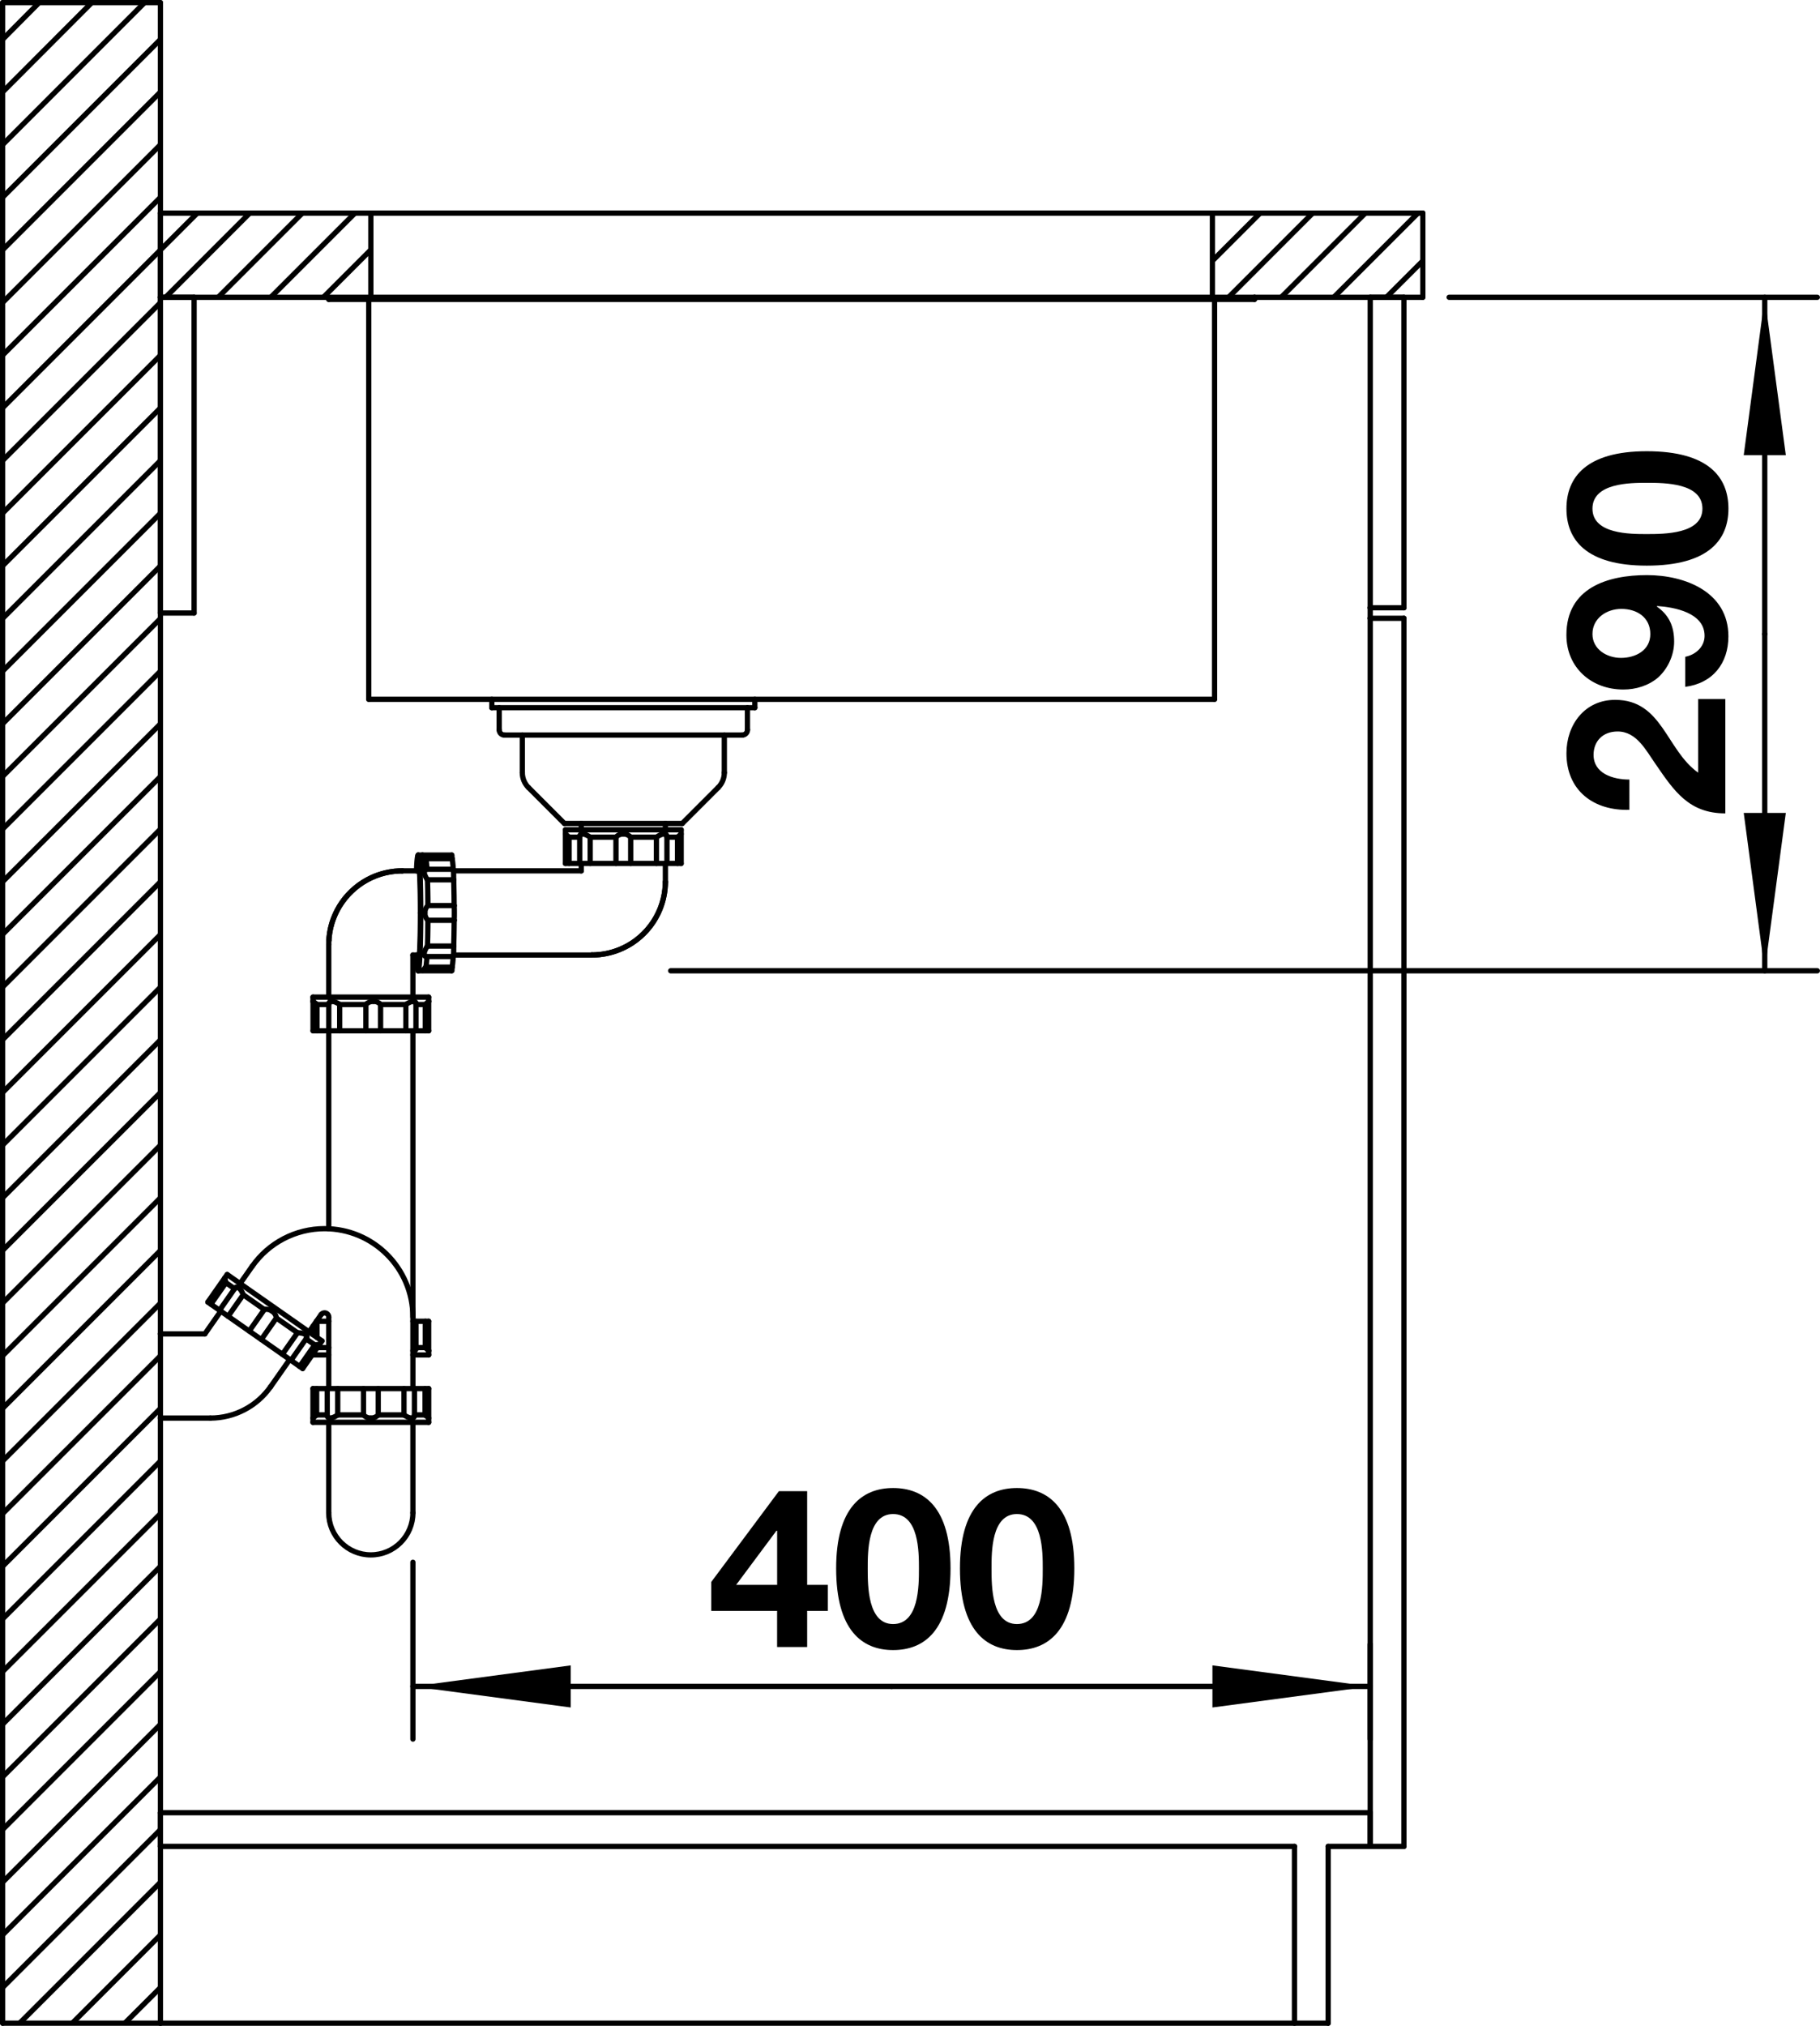 <?xml version="1.0" encoding="utf-8"?>
<!-- Generator: Adobe Illustrator 15.0.0, SVG Export Plug-In . SVG Version: 6.00 Build 0)  -->
<!DOCTYPE svg PUBLIC "-//W3C//DTD SVG 1.1//EN" "http://www.w3.org/Graphics/SVG/1.1/DTD/svg11.dtd">
<svg version="1.1" id="_x30_" xmlns="http://www.w3.org/2000/svg" xmlns:xlink="http://www.w3.org/1999/xlink" x="0px" y="0px"
	 width="49.04px" height="54.567px" viewBox="0 0 49.04 54.567" enable-background="new 0 0 49.04 54.567" xml:space="preserve">
<g>
	<path d="M20.939,43.391h-1.775v-0.779l1.823-2.446h0.762v2.524h0.558v0.701h-0.558v0.972h-0.81V43.391z M20.939,41.232h-0.018
		l-1.085,1.457h1.104V41.232z"/>
	<path d="M24.065,40.081c0.84,0,1.547,0.527,1.547,2.164c0,1.674-0.707,2.201-1.547,2.201c-0.833,0-1.535-0.527-1.535-2.201
		C22.53,40.608,23.232,40.081,24.065,40.081z M24.065,43.745c0.696,0,0.696-1.026,0.696-1.5c0-0.438,0-1.463-0.696-1.463
		c-0.689,0-0.684,1.025-0.684,1.463C23.381,42.719,23.381,43.745,24.065,43.745z"/>
	<path d="M27.401,40.081c0.84,0,1.547,0.527,1.547,2.164c0,1.674-0.707,2.201-1.547,2.201c-0.833,0-1.535-0.527-1.535-2.201
		C25.866,40.608,26.568,40.081,27.401,40.081z M27.401,43.745c0.696,0,0.696-1.026,0.696-1.5c0-0.438,0-1.463-0.696-1.463
		c-0.689,0-0.684,1.025-0.684,1.463C26.717,42.719,26.717,43.745,27.401,43.745z"/>
</g>
<line fill="none" stroke="#000000" stroke-width="0.142" stroke-linecap="round" stroke-linejoin="round" stroke-miterlimit="10" x1="36.921" y1="46.843" x2="36.921" y2="44.291"/>
<line fill="none" stroke="#000000" stroke-width="0.142" stroke-linecap="round" stroke-linejoin="round" stroke-miterlimit="10" x1="11.126" y1="42.08" x2="11.126" y2="46.843"/>
<line fill="none" stroke="#000000" stroke-width="0.142" stroke-linecap="round" stroke-linejoin="round" stroke-miterlimit="10" x1="36.921" y1="45.425" x2="24.024" y2="45.425"/>
<line fill="none" stroke="#000000" stroke-width="0.142" stroke-linecap="round" stroke-linejoin="round" stroke-miterlimit="10" x1="11.126" y1="45.425" x2="24.024" y2="45.425"/>
<polygon points="36.921,45.425 32.669,44.858 32.669,45.992 "/>
<polygon points="11.126,45.425 15.378,45.992 15.378,44.858 "/>
<g>
	<path d="M43.903,21.813c-0.959,0.03-1.695-0.516-1.695-1.523c0-0.768,0.49-1.439,1.313-1.439c1.271,0,1.373,1.349,2.236,1.961
		v-1.985h0.732v3.082c-0.979,0-1.379-0.6-1.877-1.325c-0.258-0.366-0.51-0.881-1.025-0.881c-0.402,0-0.648,0.264-0.648,0.629
		c0,0.504,0.521,0.666,0.965,0.666V21.813z"/>
	<path d="M45.409,17.691c0.281-0.054,0.521-0.27,0.521-0.564c0-0.624-0.814-0.773-1.277-0.803l-0.012,0.012
		c0.336,0.234,0.469,0.54,0.469,0.948c0,0.359-0.168,0.726-0.432,0.965c-0.26,0.222-0.602,0.324-0.936,0.324
		c-0.859,0-1.535-0.587-1.535-1.469c0-1.271,1.109-1.613,2.17-1.613c1.031,0,2.195,0.456,2.195,1.649
		c0,0.726-0.42,1.265-1.164,1.361V17.691z M43.688,16.401c-0.391,0-0.779,0.246-0.779,0.678c0,0.408,0.383,0.642,0.768,0.642
		c0.395,0,0.791-0.204,0.791-0.642C44.467,16.624,44.102,16.401,43.688,16.401z"/>
	<path d="M42.208,13.701c0-0.839,0.527-1.547,2.164-1.547c1.674,0,2.201,0.708,2.201,1.547c0,0.833-0.527,1.535-2.201,1.535
		C42.735,15.236,42.208,14.535,42.208,13.701z M45.872,13.701c0-0.696-1.027-0.696-1.5-0.696c-0.438,0-1.463,0-1.463,0.696
		c0,0.689,1.025,0.684,1.463,0.684C44.844,14.385,45.872,14.385,45.872,13.701z"/>
</g>
<line fill="none" stroke="#000000" stroke-width="0.142" stroke-linecap="round" stroke-linejoin="round" stroke-miterlimit="10" x1="39.047" y1="8.008" x2="48.968" y2="8.008"/>
<line fill="none" stroke="#000000" stroke-width="0.142" stroke-linecap="round" stroke-linejoin="round" stroke-miterlimit="10" x1="18.071" y1="26.149" x2="48.968" y2="26.149"/>
<line fill="none" stroke="#000000" stroke-width="0.142" stroke-linecap="round" stroke-linejoin="round" stroke-miterlimit="10" x1="47.551" y1="8.008" x2="47.551" y2="17.079"/>
<line fill="none" stroke="#000000" stroke-width="0.142" stroke-linecap="round" stroke-linejoin="round" stroke-miterlimit="10" x1="47.551" y1="26.149" x2="47.551" y2="17.079"/>
<polygon points="47.551,8.008 46.985,12.26 48.119,12.26 "/>
<polygon points="47.551,26.149 48.119,21.897 46.985,21.897 "/>
<line fill="none" stroke="#000000" stroke-width="0.142" stroke-linecap="round" stroke-linejoin="round" stroke-miterlimit="10" x1="0.071" y1="54.496" x2="4.323" y2="54.496"/>
<line fill="none" stroke="#000000" stroke-width="0.142" stroke-linecap="round" stroke-linejoin="round" stroke-miterlimit="10" x1="0.071" y1="0.071" x2="0.071" y2="54.496"/>
<line fill="none" stroke="#000000" stroke-width="0.142" stroke-linecap="round" stroke-linejoin="round" stroke-miterlimit="10" x1="4.323" y1="0.071" x2="4.323" y2="35.929"/>
<line fill="none" stroke="#000000" stroke-width="0.142" stroke-linecap="round" stroke-linejoin="round" stroke-miterlimit="10" x1="4.323" y1="38.197" x2="4.323" y2="54.496"/>
<line fill="none" stroke="#000000" stroke-width="0.142" stroke-linecap="round" stroke-linejoin="round" stroke-miterlimit="10" x1="0.071" y1="0.071" x2="4.323" y2="0.071"/>
<line fill="none" stroke="#000000" stroke-width="0.142" stroke-linecap="round" stroke-linejoin="round" stroke-miterlimit="10" x1="4.323" y1="54.496" x2="35.788" y2="54.496"/>
<line fill="none" stroke="#000000" stroke-width="0.142" stroke-linecap="round" stroke-linejoin="round" stroke-miterlimit="10" x1="36.921" y1="49.734" x2="35.788" y2="49.734"/>
<line fill="none" stroke="#000000" stroke-width="0.142" stroke-linecap="round" stroke-linejoin="round" stroke-miterlimit="10" x1="34.88" y1="49.734" x2="4.323" y2="49.734"/>
<line fill="none" stroke="#000000" stroke-width="0.142" stroke-linecap="round" stroke-linejoin="round" stroke-miterlimit="10" x1="36.921" y1="48.827" x2="4.323" y2="48.827"/>
<line fill="none" stroke="#000000" stroke-width="0.142" stroke-linecap="round" stroke-linejoin="round" stroke-miterlimit="10" x1="4.323" y1="49.734" x2="4.323" y2="48.827"/>
<line fill="none" stroke="#000000" stroke-width="0.142" stroke-linecap="round" stroke-linejoin="round" stroke-miterlimit="10" x1="4.323" y1="16.512" x2="4.323" y2="8.008"/>
<line fill="none" stroke="#000000" stroke-width="0.142" stroke-linecap="round" stroke-linejoin="round" stroke-miterlimit="10" x1="5.23" y1="8.008" x2="5.23" y2="16.512"/>
<line fill="none" stroke="#000000" stroke-width="0.142" stroke-linecap="round" stroke-linejoin="round" stroke-miterlimit="10" x1="5.23" y1="16.512" x2="4.323" y2="16.512"/>
<line fill="none" stroke="#000000" stroke-width="0.142" stroke-linecap="round" stroke-linejoin="round" stroke-miterlimit="10" x1="34.88" y1="54.496" x2="34.88" y2="49.734"/>
<line fill="none" stroke="#000000" stroke-width="0.142" stroke-linecap="round" stroke-linejoin="round" stroke-miterlimit="10" x1="35.788" y1="49.734" x2="35.788" y2="54.496"/>
<line fill="none" stroke="#000000" stroke-width="0.142" stroke-linecap="round" stroke-linejoin="round" stroke-miterlimit="10" x1="36.921" y1="16.37" x2="36.921" y2="16.654"/>
<line fill="none" stroke="#000000" stroke-width="0.142" stroke-linecap="round" stroke-linejoin="round" stroke-miterlimit="10" x1="36.921" y1="49.734" x2="36.921" y2="48.827"/>
<line fill="none" stroke="#000000" stroke-width="0.142" stroke-linecap="round" stroke-linejoin="round" stroke-miterlimit="10" x1="5.23" y1="8.008" x2="4.323" y2="8.008"/>
<line fill="none" stroke="#000000" stroke-width="0.142" stroke-linecap="round" stroke-linejoin="round" stroke-miterlimit="10" x1="37.829" y1="49.734" x2="36.921" y2="49.734"/>
<line fill="none" stroke="#000000" stroke-width="0.142" stroke-linecap="round" stroke-linejoin="round" stroke-miterlimit="10" x1="37.829" y1="16.654" x2="36.921" y2="16.654"/>
<line fill="none" stroke="#000000" stroke-width="0.142" stroke-linecap="round" stroke-linejoin="round" stroke-miterlimit="10" x1="37.829" y1="16.37" x2="36.921" y2="16.37"/>
<line fill="none" stroke="#000000" stroke-width="0.142" stroke-linecap="round" stroke-linejoin="round" stroke-miterlimit="10" x1="36.921" y1="8.008" x2="36.921" y2="16.37"/>
<line fill="none" stroke="#000000" stroke-width="0.142" stroke-linecap="round" stroke-linejoin="round" stroke-miterlimit="10" x1="36.921" y1="16.654" x2="36.921" y2="49.734"/>
<line fill="none" stroke="#000000" stroke-width="0.142" stroke-linecap="round" stroke-linejoin="round" stroke-miterlimit="10" x1="37.829" y1="8.008" x2="37.829" y2="16.37"/>
<line fill="none" stroke="#000000" stroke-width="0.142" stroke-linecap="round" stroke-linejoin="round" stroke-miterlimit="10" x1="37.829" y1="16.654" x2="37.829" y2="49.734"/>
<line fill="none" stroke="#000000" stroke-width="0.142" stroke-linecap="round" stroke-linejoin="round" stroke-miterlimit="10" x1="37.829" y1="8.008" x2="36.921" y2="8.008"/>
<line fill="none" stroke="#000000" stroke-width="0.142" stroke-linecap="round" stroke-linejoin="round" stroke-miterlimit="10" x1="4.323" y1="35.929" x2="4.323" y2="38.197"/>
<line fill="none" stroke="#000000" stroke-width="0.142" stroke-linecap="round" stroke-linejoin="round" stroke-miterlimit="10" x1="8.155" y1="36.862" x2="5.601" y2="35.073"/>
<line fill="none" stroke="#000000" stroke-width="0.142" stroke-linecap="round" stroke-linejoin="round" stroke-miterlimit="10" x1="8.481" y1="36.225" x2="8.247" y2="36.062"/>
<line fill="none" stroke="#000000" stroke-width="0.142" stroke-linecap="round" stroke-linejoin="round" stroke-miterlimit="10" x1="8.016" y1="35.899" x2="7.447" y2="35.501"/>
<line fill="none" stroke="#000000" stroke-width="0.142" stroke-linecap="round" stroke-linejoin="round" stroke-miterlimit="10" x1="7.122" y1="35.273" x2="6.553" y2="34.875"/>
<line fill="none" stroke="#000000" stroke-width="0.142" stroke-linecap="round" stroke-linejoin="round" stroke-miterlimit="10" x1="6.088" y1="34.55" x2="6.322" y2="34.713"/>
<line fill="none" stroke="#000000" stroke-width="0.142" stroke-linecap="round" stroke-linejoin="round" stroke-miterlimit="10" x1="6.121" y1="34.33" x2="8.675" y2="36.119"/>
<line fill="none" stroke="#000000" stroke-width="0.142" stroke-linecap="round" stroke-linejoin="round" stroke-miterlimit="10" x1="11.551" y1="38.311" x2="8.433" y2="38.311"/>
<line fill="none" stroke="#000000" stroke-width="0.142" stroke-linecap="round" stroke-linejoin="round" stroke-miterlimit="10" x1="4.323" y1="38.197" x2="5.668" y2="38.197"/>
<line fill="none" stroke="#000000" stroke-width="0.142" stroke-linecap="round" stroke-linejoin="round" stroke-miterlimit="10" x1="11.453" y1="38.112" x2="11.167" y2="38.112"/>
<line fill="none" stroke="#000000" stroke-width="0.142" stroke-linecap="round" stroke-linejoin="round" stroke-miterlimit="10" x1="8.532" y1="38.112" x2="8.817" y2="38.112"/>
<line fill="none" stroke="#000000" stroke-width="0.142" stroke-linecap="round" stroke-linejoin="round" stroke-miterlimit="10" x1="9.1" y1="38.112" x2="9.794" y2="38.112"/>
<line fill="none" stroke="#000000" stroke-width="0.142" stroke-linecap="round" stroke-linejoin="round" stroke-miterlimit="10" x1="10.191" y1="38.112" x2="10.885" y2="38.112"/>
<line fill="none" stroke="#000000" stroke-width="0.142" stroke-linecap="round" stroke-linejoin="round" stroke-miterlimit="10" x1="11.551" y1="36.383" x2="11.543" y2="36.374"/>
<line fill="none" stroke="#000000" stroke-width="0.142" stroke-linecap="round" stroke-linejoin="round" stroke-miterlimit="10" x1="8.433" y1="26.858" x2="8.433" y2="26.972"/>
<line fill="none" stroke="#000000" stroke-width="0.142" stroke-linecap="round" stroke-linejoin="round" stroke-miterlimit="10" x1="8.433" y1="38.311" x2="8.433" y2="37.403"/>
<line fill="none" stroke="#000000" stroke-width="0.142" stroke-linecap="round" stroke-linejoin="round" stroke-miterlimit="10" x1="8.433" y1="36.496" x2="8.433" y2="36.465"/>
<line fill="none" stroke="#000000" stroke-width="0.142" stroke-linecap="round" stroke-linejoin="round" stroke-miterlimit="10" x1="8.435" y1="26.973" x2="8.435" y2="27.766"/>
<line fill="none" stroke="#000000" stroke-width="0.142" stroke-linecap="round" stroke-linejoin="round" stroke-miterlimit="10" x1="8.435" y1="35.95" x2="8.435" y2="35.722"/>
<line fill="none" stroke="#000000" stroke-width="0.142" stroke-linecap="round" stroke-linejoin="round" stroke-miterlimit="10" x1="8.532" y1="38.112" x2="8.532" y2="37.403"/>
<line fill="none" stroke="#000000" stroke-width="0.142" stroke-linecap="round" stroke-linejoin="round" stroke-miterlimit="10" x1="8.542" y1="27.057" x2="8.542" y2="27.766"/>
<line fill="none" stroke="#000000" stroke-width="0.142" stroke-linecap="round" stroke-linejoin="round" stroke-miterlimit="10" x1="8.542" y1="36.025" x2="8.542" y2="35.589"/>
<line fill="none" stroke="#000000" stroke-width="0.142" stroke-linecap="round" stroke-linejoin="round" stroke-miterlimit="10" x1="8.817" y1="38.132" x2="8.817" y2="37.403"/>
<line fill="none" stroke="#000000" stroke-width="0.142" stroke-linecap="round" stroke-linejoin="round" stroke-miterlimit="10" x1="8.858" y1="25.44" x2="8.858" y2="26.858"/>
<line fill="none" stroke="#000000" stroke-width="0.142" stroke-linecap="round" stroke-linejoin="round" stroke-miterlimit="10" x1="8.858" y1="27.766" x2="8.858" y2="33.099"/>
<line fill="none" stroke="#000000" stroke-width="0.142" stroke-linecap="round" stroke-linejoin="round" stroke-miterlimit="10" x1="8.858" y1="35.476" x2="8.858" y2="37.403"/>
<line fill="none" stroke="#000000" stroke-width="0.142" stroke-linecap="round" stroke-linejoin="round" stroke-miterlimit="10" x1="8.858" y1="38.311" x2="8.858" y2="40.748"/>
<line fill="none" stroke="#000000" stroke-width="0.142" stroke-linecap="round" stroke-linejoin="round" stroke-miterlimit="10" x1="8.859" y1="27.042" x2="8.859" y2="27.766"/>
<line fill="none" stroke="#000000" stroke-width="0.142" stroke-linecap="round" stroke-linejoin="round" stroke-miterlimit="10" x1="9.1" y1="38.112" x2="9.1" y2="37.403"/>
<line fill="none" stroke="#000000" stroke-width="0.142" stroke-linecap="round" stroke-linejoin="round" stroke-miterlimit="10" x1="9.153" y1="27.057" x2="9.153" y2="27.766"/>
<line fill="none" stroke="#000000" stroke-width="0.142" stroke-linecap="round" stroke-linejoin="round" stroke-miterlimit="10" x1="9.794" y1="38.112" x2="9.794" y2="37.403"/>
<line fill="none" stroke="#000000" stroke-width="0.142" stroke-linecap="round" stroke-linejoin="round" stroke-miterlimit="10" x1="9.859" y1="27.057" x2="9.859" y2="27.766"/>
<line fill="none" stroke="#000000" stroke-width="0.142" stroke-linecap="round" stroke-linejoin="round" stroke-miterlimit="10" x1="10.191" y1="38.112" x2="10.191" y2="37.403"/>
<line fill="none" stroke="#000000" stroke-width="0.142" stroke-linecap="round" stroke-linejoin="round" stroke-miterlimit="10" x1="10.255" y1="27.057" x2="10.255" y2="27.766"/>
<line fill="none" stroke="#000000" stroke-width="0.142" stroke-linecap="round" stroke-linejoin="round" stroke-miterlimit="10" x1="8.861" y1="25.332" x2="8.858" y2="25.44"/>
<line fill="none" stroke="#000000" stroke-width="0.142" stroke-linecap="round" stroke-linejoin="round" stroke-miterlimit="10" x1="8.433" y1="37.403" x2="11.551" y2="37.403"/>
<line fill="none" stroke="#000000" stroke-width="0.142" stroke-linecap="round" stroke-linejoin="round" stroke-miterlimit="10" x1="8.433" y1="36.496" x2="8.858" y2="36.496"/>
<line fill="none" stroke="#000000" stroke-width="0.142" stroke-linecap="round" stroke-linejoin="round" stroke-miterlimit="10" x1="11.126" y1="36.496" x2="11.551" y2="36.496"/>
<line fill="none" stroke="#000000" stroke-width="0.142" stroke-linecap="round" stroke-linejoin="round" stroke-miterlimit="10" x1="8.55" y1="36.298" x2="8.86" y2="36.298"/>
<line fill="none" stroke="#000000" stroke-width="0.142" stroke-linecap="round" stroke-linejoin="round" stroke-miterlimit="10" x1="11.208" y1="36.298" x2="11.46" y2="36.298"/>
<line fill="none" stroke="#000000" stroke-width="0.142" stroke-linecap="round" stroke-linejoin="round" stroke-miterlimit="10" x1="4.323" y1="35.929" x2="5.521" y2="35.929"/>
<line fill="none" stroke="#000000" stroke-width="0.142" stroke-linecap="round" stroke-linejoin="round" stroke-miterlimit="10" x1="10.885" y1="38.112" x2="10.885" y2="37.403"/>
<line fill="none" stroke="#000000" stroke-width="0.142" stroke-linecap="round" stroke-linejoin="round" stroke-miterlimit="10" x1="10.936" y1="27.057" x2="10.936" y2="27.766"/>
<line fill="none" stroke="#000000" stroke-width="0.142" stroke-linecap="round" stroke-linejoin="round" stroke-miterlimit="10" x1="11.126" y1="38.311" x2="11.126" y2="40.748"/>
<line fill="none" stroke="#000000" stroke-width="0.142" stroke-linecap="round" stroke-linejoin="round" stroke-miterlimit="10" x1="11.126" y1="37.403" x2="11.126" y2="27.766"/>
<line fill="none" stroke="#000000" stroke-width="0.142" stroke-linecap="round" stroke-linejoin="round" stroke-miterlimit="10" x1="11.126" y1="26.858" x2="11.126" y2="25.723"/>
<line fill="none" stroke="#000000" stroke-width="0.142" stroke-linecap="round" stroke-linejoin="round" stroke-miterlimit="10" x1="11.167" y1="38.133" x2="11.167" y2="37.403"/>
<line fill="none" stroke="#000000" stroke-width="0.142" stroke-linecap="round" stroke-linejoin="round" stroke-miterlimit="10" x1="11.208" y1="27.03" x2="11.208" y2="27.766"/>
<line fill="none" stroke="#000000" stroke-width="0.142" stroke-linecap="round" stroke-linejoin="round" stroke-miterlimit="10" x1="11.208" y1="36.326" x2="11.208" y2="35.589"/>
<line fill="none" stroke="#000000" stroke-width="0.142" stroke-linecap="round" stroke-linejoin="round" stroke-miterlimit="10" x1="11.453" y1="38.112" x2="11.453" y2="37.403"/>
<line fill="none" stroke="#000000" stroke-width="0.142" stroke-linecap="round" stroke-linejoin="round" stroke-miterlimit="10" x1="11.46" y1="27.057" x2="11.46" y2="27.766"/>
<line fill="none" stroke="#000000" stroke-width="0.142" stroke-linecap="round" stroke-linejoin="round" stroke-miterlimit="10" x1="11.46" y1="36.298" x2="11.46" y2="35.589"/>
<line fill="none" stroke="#000000" stroke-width="0.142" stroke-linecap="round" stroke-linejoin="round" stroke-miterlimit="10" x1="11.55" y1="26.973" x2="11.55" y2="27.766"/>
<line fill="none" stroke="#000000" stroke-width="0.142" stroke-linecap="round" stroke-linejoin="round" stroke-miterlimit="10" x1="11.55" y1="36.382" x2="11.55" y2="35.589"/>
<line fill="none" stroke="#000000" stroke-width="0.142" stroke-linecap="round" stroke-linejoin="round" stroke-miterlimit="10" x1="11.551" y1="26.858" x2="11.551" y2="26.972"/>
<line fill="none" stroke="#000000" stroke-width="0.142" stroke-linecap="round" stroke-linejoin="round" stroke-miterlimit="10" x1="11.551" y1="38.311" x2="11.551" y2="37.403"/>
<line fill="none" stroke="#000000" stroke-width="0.142" stroke-linecap="round" stroke-linejoin="round" stroke-miterlimit="10" x1="11.551" y1="36.496" x2="11.551" y2="36.383"/>
<line fill="none" stroke="#000000" stroke-width="0.142" stroke-linecap="round" stroke-linejoin="round" stroke-miterlimit="10" x1="6.121" y1="34.33" x2="5.601" y2="35.073"/>
<line fill="none" stroke="#000000" stroke-width="0.142" stroke-linecap="round" stroke-linejoin="round" stroke-miterlimit="10" x1="6.088" y1="34.55" x2="5.682" y2="35.13"/>
<line fill="none" stroke="#000000" stroke-width="0.142" stroke-linecap="round" stroke-linejoin="round" stroke-miterlimit="10" x1="8.435" y1="26.972" x2="8.435" y2="26.972"/>
<line fill="none" stroke="#000000" stroke-width="0.142" stroke-linecap="round" stroke-linejoin="round" stroke-miterlimit="10" x1="8.527" y1="35.589" x2="8.86" y2="35.589"/>
<line fill="none" stroke="#000000" stroke-width="0.142" stroke-linecap="round" stroke-linejoin="round" stroke-miterlimit="10" x1="11.126" y1="35.589" x2="11.55" y2="35.589"/>
<line fill="none" stroke="#000000" stroke-width="0.142" stroke-linecap="round" stroke-linejoin="round" stroke-miterlimit="10" x1="13.451" y1="19.063" x2="13.451" y2="19.658"/>
<line fill="none" stroke="#000000" stroke-width="0.142" stroke-linecap="round" stroke-linejoin="round" stroke-miterlimit="10" x1="14.074" y1="19.8" x2="14.074" y2="20.813"/>
<line fill="none" stroke="#000000" stroke-width="0.142" stroke-linecap="round" stroke-linejoin="round" stroke-miterlimit="10" x1="6.333" y1="34.695" x2="5.915" y2="35.294"/>
<line fill="none" stroke="#000000" stroke-width="0.142" stroke-linecap="round" stroke-linejoin="round" stroke-miterlimit="10" x1="5.521" y1="35.929" x2="5.949" y2="35.317"/>
<line fill="none" stroke="#000000" stroke-width="0.142" stroke-linecap="round" stroke-linejoin="round" stroke-miterlimit="10" x1="6.469" y1="34.574" x2="6.794" y2="34.11"/>
<line fill="none" stroke="#000000" stroke-width="0.142" stroke-linecap="round" stroke-linejoin="round" stroke-miterlimit="10" x1="6.553" y1="34.875" x2="6.147" y2="35.456"/>
<line fill="none" stroke="#000000" stroke-width="0.142" stroke-linecap="round" stroke-linejoin="round" stroke-miterlimit="10" x1="7.122" y1="35.273" x2="6.715" y2="35.854"/>
<line fill="none" stroke="#000000" stroke-width="0.142" stroke-linecap="round" stroke-linejoin="round" stroke-miterlimit="10" x1="7.447" y1="35.501" x2="7.041" y2="36.081"/>
<line fill="none" stroke="#000000" stroke-width="0.142" stroke-linecap="round" stroke-linejoin="round" stroke-miterlimit="10" x1="8.016" y1="35.899" x2="7.609" y2="36.479"/>
<line fill="none" stroke="#000000" stroke-width="0.142" stroke-linecap="round" stroke-linejoin="round" stroke-miterlimit="10" x1="11.551" y1="26.972" x2="11.542" y2="26.981"/>
<line fill="none" stroke="#000000" stroke-width="0.142" stroke-linecap="round" stroke-linejoin="round" stroke-miterlimit="10" x1="19.351" y1="21.213" x2="18.383" y2="22.181"/>
<line fill="none" stroke="#000000" stroke-width="0.142" stroke-linecap="round" stroke-linejoin="round" stroke-miterlimit="10" x1="15.236" y1="22.351" x2="15.236" y2="23.258"/>
<line fill="none" stroke="#000000" stroke-width="0.142" stroke-linecap="round" stroke-linejoin="round" stroke-miterlimit="10" x1="15.335" y1="22.55" x2="15.335" y2="23.258"/>
<line fill="none" stroke="#000000" stroke-width="0.142" stroke-linecap="round" stroke-linejoin="round" stroke-miterlimit="10" x1="15.62" y1="22.528" x2="15.62" y2="23.258"/>
<line fill="none" stroke="#000000" stroke-width="0.142" stroke-linecap="round" stroke-linejoin="round" stroke-miterlimit="10" x1="15.662" y1="22.181" x2="15.662" y2="22.351"/>
<line fill="none" stroke="#000000" stroke-width="0.142" stroke-linecap="round" stroke-linejoin="round" stroke-miterlimit="10" x1="15.662" y1="23.258" x2="15.662" y2="23.458"/>
<line fill="none" stroke="#000000" stroke-width="0.142" stroke-linecap="round" stroke-linejoin="round" stroke-miterlimit="10" x1="15.903" y1="22.55" x2="15.903" y2="23.258"/>
<line fill="none" stroke="#000000" stroke-width="0.142" stroke-linecap="round" stroke-linejoin="round" stroke-miterlimit="10" x1="16.597" y1="22.55" x2="16.597" y2="23.258"/>
<line fill="none" stroke="#000000" stroke-width="0.142" stroke-linecap="round" stroke-linejoin="round" stroke-miterlimit="10" x1="16.994" y1="22.55" x2="16.994" y2="23.258"/>
<line fill="none" stroke="#000000" stroke-width="0.142" stroke-linecap="round" stroke-linejoin="round" stroke-miterlimit="10" x1="7.293" y1="37.351" x2="7.807" y2="36.618"/>
<line fill="none" stroke="#000000" stroke-width="0.142" stroke-linecap="round" stroke-linejoin="round" stroke-miterlimit="10" x1="8.327" y1="35.875" x2="8.652" y2="35.41"/>
<line fill="none" stroke="#000000" stroke-width="0.142" stroke-linecap="round" stroke-linejoin="round" stroke-miterlimit="10" x1="8.259" y1="36.045" x2="7.841" y2="36.642"/>
<line fill="none" stroke="#000000" stroke-width="0.142" stroke-linecap="round" stroke-linejoin="round" stroke-miterlimit="10" x1="8.481" y1="36.225" x2="8.074" y2="36.806"/>
<line fill="none" stroke="#000000" stroke-width="0.142" stroke-linecap="round" stroke-linejoin="round" stroke-miterlimit="10" x1="8.675" y1="36.119" x2="8.155" y2="36.862"/>
<line fill="none" stroke="#000000" stroke-width="0.142" stroke-linecap="round" stroke-linejoin="round" stroke-miterlimit="10" x1="17.688" y1="22.55" x2="17.688" y2="23.258"/>
<line fill="none" stroke="#000000" stroke-width="0.142" stroke-linecap="round" stroke-linejoin="round" stroke-miterlimit="10" x1="17.929" y1="22.351" x2="17.929" y2="22.181"/>
<line fill="none" stroke="#000000" stroke-width="0.142" stroke-linecap="round" stroke-linejoin="round" stroke-miterlimit="10" x1="17.971" y1="22.529" x2="17.971" y2="23.258"/>
<line fill="none" stroke="#000000" stroke-width="0.142" stroke-linecap="round" stroke-linejoin="round" stroke-miterlimit="10" x1="18.256" y1="22.55" x2="18.256" y2="23.258"/>
<line fill="none" stroke="#000000" stroke-width="0.142" stroke-linecap="round" stroke-linejoin="round" stroke-miterlimit="10" x1="18.354" y1="22.351" x2="18.354" y2="23.258"/>
<line fill="none" stroke="#000000" stroke-width="0.142" stroke-linecap="round" stroke-linejoin="round" stroke-miterlimit="10" x1="17.929" y1="23.258" x2="17.929" y2="23.756"/>
<line fill="none" stroke="#000000" stroke-width="0.142" stroke-linecap="round" stroke-linejoin="round" stroke-miterlimit="10" x1="11.55" y1="27.766" x2="8.435" y2="27.766"/>
<line fill="none" stroke="#000000" stroke-width="0.142" stroke-linecap="round" stroke-linejoin="round" stroke-miterlimit="10" x1="11.46" y1="27.057" x2="11.208" y2="27.057"/>
<line fill="none" stroke="#000000" stroke-width="0.142" stroke-linecap="round" stroke-linejoin="round" stroke-miterlimit="10" x1="10.936" y1="27.057" x2="10.255" y2="27.057"/>
<line fill="none" stroke="#000000" stroke-width="0.142" stroke-linecap="round" stroke-linejoin="round" stroke-miterlimit="10" x1="9.859" y1="27.057" x2="9.153" y2="27.057"/>
<line fill="none" stroke="#000000" stroke-width="0.142" stroke-linecap="round" stroke-linejoin="round" stroke-miterlimit="10" x1="8.86" y1="27.057" x2="8.542" y2="27.057"/>
<line fill="none" stroke="#000000" stroke-width="0.142" stroke-linecap="round" stroke-linejoin="round" stroke-miterlimit="10" x1="19.517" y1="19.8" x2="19.517" y2="20.813"/>
<line fill="none" stroke="#000000" stroke-width="0.142" stroke-linecap="round" stroke-linejoin="round" stroke-miterlimit="10" x1="20.14" y1="19.063" x2="20.14" y2="19.658"/>
<polyline fill="none" stroke="#000000" stroke-width="0.142" stroke-linecap="round" stroke-linejoin="round" stroke-miterlimit="10" points="
	15.946,25.724 16.035,25.722 16.168,25.712 16.301,25.692 16.431,25.664 16.56,25.627 16.685,25.582 16.807,25.527 16.926,25.465 
	17.04,25.396 17.148,25.318 17.252,25.233 17.35,25.142 17.441,25.044 17.525,24.941 17.603,24.832 17.672,24.718 17.734,24.599 
	17.788,24.477 17.833,24.351 17.87,24.223 17.898,24.092 17.917,23.96 17.927,23.827 17.929,23.756 "/>
<line fill="none" stroke="#000000" stroke-width="0.142" stroke-linecap="round" stroke-linejoin="round" stroke-miterlimit="10" x1="15.946" y1="25.725" x2="15.946" y2="25.725"/>
<line fill="none" stroke="#000000" stroke-width="0.142" stroke-linecap="round" stroke-linejoin="round" stroke-miterlimit="10" x1="8.433" y1="26.858" x2="11.551" y2="26.858"/>
<line fill="none" stroke="#000000" stroke-width="0.142" stroke-linecap="round" stroke-linejoin="round" stroke-miterlimit="10" x1="11.267" y1="26.149" x2="12.173" y2="26.149"/>
<line fill="none" stroke="#000000" stroke-width="0.142" stroke-linecap="round" stroke-linejoin="round" stroke-miterlimit="10" x1="11.474" y1="26.051" x2="12.182" y2="26.051"/>
<line fill="none" stroke="#000000" stroke-width="0.142" stroke-linecap="round" stroke-linejoin="round" stroke-miterlimit="10" x1="11.485" y1="25.766" x2="12.214" y2="25.766"/>
<line fill="none" stroke="#000000" stroke-width="0.142" stroke-linecap="round" stroke-linejoin="round" stroke-miterlimit="10" x1="11.125" y1="25.725" x2="11.299" y2="25.725"/>
<line fill="none" stroke="#000000" stroke-width="0.142" stroke-linecap="round" stroke-linejoin="round" stroke-miterlimit="10" x1="12.22" y1="25.725" x2="15.946" y2="25.725"/>
<line fill="none" stroke="#000000" stroke-width="0.142" stroke-linecap="round" stroke-linejoin="round" stroke-miterlimit="10" x1="11.517" y1="25.483" x2="12.225" y2="25.483"/>
<line fill="none" stroke="#000000" stroke-width="0.142" stroke-linecap="round" stroke-linejoin="round" stroke-miterlimit="10" x1="11.53" y1="24.789" x2="12.238" y2="24.789"/>
<line fill="none" stroke="#000000" stroke-width="0.142" stroke-linecap="round" stroke-linejoin="round" stroke-miterlimit="10" x1="11.383" y1="23.033" x2="11.38" y2="23.032"/>
<line fill="none" stroke="#000000" stroke-width="0.142" stroke-linecap="round" stroke-linejoin="round" stroke-miterlimit="10" x1="14.24" y1="21.213" x2="15.208" y2="22.181"/>
<polyline fill="none" stroke="#000000" stroke-width="0.142" stroke-linecap="round" stroke-linejoin="round" stroke-miterlimit="10" points="
	10.842,23.457 10.76,23.458 10.631,23.468 10.503,23.486 10.376,23.512 10.251,23.547 10.128,23.589 10.009,23.64 9.894,23.698 
	9.782,23.764 9.674,23.837 9.572,23.917 9.475,24.003 9.384,24.095 9.299,24.193 9.221,24.297 9.15,24.405 9.086,24.518 
	9.03,24.634 8.981,24.754 8.94,24.877 8.907,25.003 8.883,25.13 8.867,25.259 8.861,25.332 "/>
<line fill="none" stroke="#000000" stroke-width="0.142" stroke-linecap="round" stroke-linejoin="round" stroke-miterlimit="10" x1="11.53" y1="24.392" x2="12.238" y2="24.392"/>
<line fill="none" stroke="#000000" stroke-width="0.142" stroke-linecap="round" stroke-linejoin="round" stroke-miterlimit="10" x1="11.517" y1="23.698" x2="12.225" y2="23.698"/>
<line fill="none" stroke="#000000" stroke-width="0.142" stroke-linecap="round" stroke-linejoin="round" stroke-miterlimit="10" x1="15.663" y1="23.457" x2="12.22" y2="23.457"/>
<line fill="none" stroke="#000000" stroke-width="0.142" stroke-linecap="round" stroke-linejoin="round" stroke-miterlimit="10" x1="11.299" y1="23.457" x2="10.842" y2="23.457"/>
<line fill="none" stroke="#000000" stroke-width="0.142" stroke-linecap="round" stroke-linejoin="round" stroke-miterlimit="10" x1="11.486" y1="23.415" x2="12.214" y2="23.415"/>
<line fill="none" stroke="#000000" stroke-width="0.142" stroke-linecap="round" stroke-linejoin="round" stroke-miterlimit="10" x1="18.354" y1="23.258" x2="15.236" y2="23.258"/>
<line fill="none" stroke="#000000" stroke-width="0.142" stroke-linecap="round" stroke-linejoin="round" stroke-miterlimit="10" x1="11.474" y1="23.13" x2="12.182" y2="23.13"/>
<line fill="none" stroke="#000000" stroke-width="0.142" stroke-linecap="round" stroke-linejoin="round" stroke-miterlimit="10" x1="11.267" y1="23.032" x2="12.173" y2="23.032"/>
<line fill="none" stroke="#000000" stroke-width="0.142" stroke-linecap="round" stroke-linejoin="round" stroke-miterlimit="10" x1="16.597" y1="22.55" x2="15.903" y2="22.55"/>
<line fill="none" stroke="#000000" stroke-width="0.142" stroke-linecap="round" stroke-linejoin="round" stroke-miterlimit="10" x1="15.62" y1="22.55" x2="15.335" y2="22.55"/>
<line fill="none" stroke="#000000" stroke-width="0.142" stroke-linecap="round" stroke-linejoin="round" stroke-miterlimit="10" x1="16.994" y1="22.55" x2="17.688" y2="22.55"/>
<line fill="none" stroke="#000000" stroke-width="0.142" stroke-linecap="round" stroke-linejoin="round" stroke-miterlimit="10" x1="17.971" y1="22.55" x2="18.256" y2="22.55"/>
<line fill="none" stroke="#000000" stroke-width="0.142" stroke-linecap="round" stroke-linejoin="round" stroke-miterlimit="10" x1="15.236" y1="22.351" x2="18.354" y2="22.351"/>
<line fill="none" stroke="#000000" stroke-width="0.142" stroke-linecap="round" stroke-linejoin="round" stroke-miterlimit="10" x1="15.208" y1="22.181" x2="18.383" y2="22.181"/>
<line fill="none" stroke="#000000" stroke-width="0.142" stroke-linecap="round" stroke-linejoin="round" stroke-miterlimit="10" x1="19.999" y1="19.8" x2="13.592" y2="19.8"/>
<path fill="none" stroke="#000000" stroke-width="0.142" stroke-linecap="round" stroke-linejoin="round" stroke-miterlimit="10" d="
	M8.61,36.212c-0.043,0.004-0.086,0.008-0.129,0.013"/>
<path fill="none" stroke="#000000" stroke-width="0.142" stroke-linecap="round" stroke-linejoin="round" stroke-miterlimit="10" d="
	M8.433,38.197c0.033-0.028,0.066-0.057,0.099-0.085"/>
<path fill="none" stroke="#000000" stroke-width="0.142" stroke-linecap="round" stroke-linejoin="round" stroke-miterlimit="10" d="
	M18.354,22.465c-0.033,0.028-0.066,0.056-0.099,0.085"/>
<path fill="none" stroke="#000000" stroke-width="0.142" stroke-linecap="round" stroke-linejoin="round" stroke-miterlimit="10" d="
	M15.335,22.55c-0.033-0.029-0.065-0.057-0.099-0.085"/>
<path fill="none" stroke="#000000" stroke-width="0.142" stroke-linecap="round" stroke-linejoin="round" stroke-miterlimit="10" d="
	M11.453,38.112c0.032,0.028,0.065,0.057,0.098,0.085"/>
<path fill="none" stroke="#000000" stroke-width="0.142" stroke-linecap="round" stroke-linejoin="round" stroke-miterlimit="10" d="
	M6.088,34.55c-0.01-0.043-0.021-0.085-0.032-0.127"/>
<path fill="none" stroke="#000000" stroke-width="0.142" stroke-linecap="round" stroke-linejoin="round" stroke-miterlimit="10" d="
	M11.126,35.476c0-1.315-1.066-2.381-2.381-2.381c-0.777,0-1.505,0.379-1.951,1.016"/>
<path fill="none" stroke="#000000" stroke-width="0.142" stroke-linecap="round" stroke-linejoin="round" stroke-miterlimit="10" d="
	M5.668,38.197c0.647,0,1.254-0.316,1.625-0.847"/>
<path fill="none" stroke="#000000" stroke-width="0.142" stroke-linecap="round" stroke-linejoin="round" stroke-miterlimit="10" d="
	M10.839,23.458c-1.052,0.001-1.919,0.824-1.978,1.874"/>
<path fill="none" stroke="#000000" stroke-width="0.142" stroke-linecap="round" stroke-linejoin="round" stroke-miterlimit="10" d="
	M8.858,40.748c0,0.626,0.508,1.134,1.134,1.134c0.626,0,1.134-0.508,1.134-1.134"/>
<path fill="none" stroke="#000000" stroke-width="0.142" stroke-linecap="round" stroke-linejoin="round" stroke-miterlimit="10" d="
	M19.351,21.213c0.106-0.106,0.166-0.25,0.166-0.401"/>
<path fill="none" stroke="#000000" stroke-width="0.142" stroke-linecap="round" stroke-linejoin="round" stroke-miterlimit="10" d="
	M14.074,20.813c0,0.15,0.06,0.294,0.166,0.401"/>
<path fill="none" stroke="#000000" stroke-width="0.142" stroke-linecap="round" stroke-linejoin="round" stroke-miterlimit="10" d="
	M19.999,19.8c0.078,0,0.142-0.063,0.142-0.142"/>
<path fill="none" stroke="#000000" stroke-width="0.142" stroke-linecap="round" stroke-linejoin="round" stroke-miterlimit="10" d="
	M13.451,19.658c0,0.079,0.063,0.142,0.142,0.142"/>
<path fill="none" stroke="#000000" stroke-width="0.142" stroke-linecap="round" stroke-linejoin="round" stroke-miterlimit="10" d="
	M8.858,35.476c0-0.063-0.051-0.113-0.113-0.113c-0.037,0-0.072,0.018-0.093,0.048"/>
<path fill="none" stroke="#000000" stroke-width="0.142" stroke-linecap="round" stroke-linejoin="round" stroke-miterlimit="10" d="
	M12.173,23.032c0.002,0.003,0.002,0.005,0.002,0.006c0.001,0.006,0.002,0.013,0.002,0.02c0.001,0.011,0.001,0.021,0.002,0.031
	c0.001,0.014,0.001,0.027,0.002,0.041"/>
<path fill="none" stroke="#000000" stroke-width="0.142" stroke-linecap="round" stroke-linejoin="round" stroke-miterlimit="10" d="
	M12.214,23.415c0.002,0,0.002,0.003,0.002,0.006c0,0.007,0.001,0.012,0.002,0.017c0.001,0.008,0.001,0.018,0.002,0.027
	c0,0.012,0.001,0.024,0.001,0.036c0.001,0.014,0.001,0.029,0.001,0.043c0,0.016,0.001,0.032,0.001,0.049c0,0.035,0,0.07,0,0.105"/>
<path fill="none" stroke="#000000" stroke-width="0.142" stroke-linecap="round" stroke-linejoin="round" stroke-miterlimit="10" d="
	M11.267,23.032c-0.003,0-0.005,0.003-0.006,0.007c-0.003,0.008-0.005,0.014-0.007,0.021c-0.002,0.011-0.004,0.022-0.006,0.034
	c-0.002,0.016-0.004,0.032-0.006,0.048c-0.002,0.02-0.004,0.041-0.006,0.061c-0.002,0.024-0.004,0.048-0.005,0.073
	c-0.004,0.061-0.007,0.121-0.01,0.181"/>
<path fill="none" stroke="#000000" stroke-width="0.142" stroke-linecap="round" stroke-linejoin="round" stroke-miterlimit="10" d="
	M11.267,26.149c-0.003,0-0.005-0.003-0.006-0.007c-0.003-0.007-0.005-0.014-0.007-0.021c-0.002-0.011-0.004-0.023-0.006-0.035
	c-0.002-0.016-0.004-0.032-0.006-0.048c-0.002-0.02-0.004-0.041-0.006-0.061c-0.002-0.024-0.004-0.049-0.005-0.073
	c-0.004-0.061-0.007-0.121-0.01-0.181"/>
<path fill="none" stroke="#000000" stroke-width="0.142" stroke-linecap="round" stroke-linejoin="round" stroke-miterlimit="10" d="
	M11.327,24.591c0,0.087,0,0.175-0.001,0.262c0,0.084-0.001,0.168-0.003,0.253c-0.001,0.078-0.003,0.155-0.005,0.233
	c-0.002,0.068-0.004,0.136-0.007,0.204c-0.002,0.056-0.005,0.112-0.009,0.167c-0.001,0.023-0.003,0.045-0.005,0.068
	c-0.001,0.019-0.003,0.038-0.005,0.056c-0.001,0.015-0.003,0.03-0.005,0.044c-0.002,0.011-0.004,0.022-0.006,0.032
	c-0.001,0.006-0.003,0.012-0.006,0.02c-0.001,0.003-0.003,0.006-0.006,0.006"/>
<path fill="none" stroke="#000000" stroke-width="0.142" stroke-linecap="round" stroke-linejoin="round" stroke-miterlimit="10" d="
	M11.327,24.591c0-0.088,0-0.175-0.001-0.263c0-0.084-0.001-0.168-0.003-0.253c-0.001-0.078-0.003-0.155-0.005-0.232
	c-0.002-0.068-0.004-0.136-0.007-0.204c-0.002-0.056-0.005-0.112-0.009-0.167c-0.001-0.023-0.003-0.045-0.005-0.068
	c-0.001-0.019-0.003-0.038-0.005-0.057c-0.001-0.015-0.003-0.029-0.005-0.044c-0.002-0.011-0.004-0.022-0.006-0.032
	c-0.001-0.006-0.003-0.012-0.006-0.02c-0.001-0.003-0.003-0.006-0.006-0.006"/>
<path fill="none" stroke="#000000" stroke-width="0.142" stroke-linecap="round" stroke-linejoin="round" stroke-miterlimit="10" d="
	M17.929,23.756c-0.002,0.256-0.055,0.515-0.155,0.753s-0.247,0.456-0.43,0.638c-0.183,0.182-0.401,0.328-0.641,0.426
	c-0.239,0.099-0.498,0.15-0.755,0.15"/>
<path fill="none" stroke="#000000" stroke-width="0.142" stroke-linecap="round" stroke-linejoin="round" stroke-miterlimit="10" d="
	M12.225,23.698c0.001,0.053,0.003,0.105,0.004,0.158c0.005,0.178,0.007,0.357,0.008,0.536"/>
<path fill="none" stroke="#000000" stroke-width="0.142" stroke-linecap="round" stroke-linejoin="round" stroke-miterlimit="10" d="
	M12.182,23.13c0.004,0.012,0.006,0.025,0.008,0.038c0.003,0.02,0.006,0.041,0.008,0.061c0.007,0.062,0.011,0.125,0.015,0.187"/>
<path fill="none" stroke="#000000" stroke-width="0.142" stroke-linecap="round" stroke-linejoin="round" stroke-miterlimit="10" d="
	M12.238,24.789c0,0.062-0.001,0.124-0.002,0.186c-0.002,0.169-0.005,0.339-0.011,0.508"/>
<path fill="none" stroke="#000000" stroke-width="0.142" stroke-linecap="round" stroke-linejoin="round" stroke-miterlimit="10" d="
	M12.212,25.766c-0.004,0.063-0.008,0.125-0.015,0.187c-0.002,0.021-0.005,0.041-0.008,0.061c-0.002,0.013-0.004,0.025-0.008,0.038"
	/>
<path fill="none" stroke="#000000" stroke-width="0.142" stroke-linecap="round" stroke-linejoin="round" stroke-miterlimit="10" d="
	M12.225,25.483c0,0.035,0,0.07,0,0.105c0,0.017,0,0.033-0.001,0.049c0,0.015,0,0.029-0.001,0.043c0,0.012-0.001,0.024-0.001,0.036
	c0,0.009-0.001,0.019-0.002,0.027c-0.001,0.005-0.002,0.01-0.002,0.017c0,0.002,0,0.005-0.002,0.006"/>
<path fill="none" stroke="#000000" stroke-width="0.142" stroke-linecap="round" stroke-linejoin="round" stroke-miterlimit="10" d="
	M12.238,24.392c0.004,0.066,0.004,0.132,0.004,0.199c0,0.066,0,0.132-0.004,0.198"/>
<path fill="none" stroke="#000000" stroke-width="0.142" stroke-linecap="round" stroke-linejoin="round" stroke-miterlimit="10" d="
	M12.182,26.051c0,0.014-0.001,0.027-0.002,0.041c0,0.011-0.001,0.021-0.002,0.031c0,0.007-0.001,0.014-0.002,0.02
	c-0.001,0.006-0.002,0.006-0.002,0.006"/>
<path fill="none" stroke="#000000" stroke-width="0.142" stroke-linecap="round" stroke-linejoin="round" stroke-miterlimit="10" d="
	M15.693,22.465c-0.019,0-0.042,0.004-0.056,0.017c-0.011,0.011-0.017,0.029-0.017,0.045"/>
<path fill="none" stroke="#000000" stroke-width="0.142" stroke-linecap="round" stroke-linejoin="round" stroke-miterlimit="10" d="
	M15.903,22.55c-0.033-0.024-0.069-0.044-0.107-0.061c-0.033-0.014-0.068-0.024-0.103-0.024"/>
<path fill="none" stroke="#000000" stroke-width="0.142" stroke-linecap="round" stroke-linejoin="round" stroke-miterlimit="10" d="
	M16.795,22.465c-0.04,0-0.08,0.008-0.116,0.024c-0.032,0.014-0.06,0.035-0.082,0.061"/>
<path fill="none" stroke="#000000" stroke-width="0.142" stroke-linecap="round" stroke-linejoin="round" stroke-miterlimit="10" d="
	M17.898,22.465c-0.035,0-0.07,0.01-0.103,0.024c-0.038,0.016-0.074,0.037-0.107,0.061"/>
<path fill="none" stroke="#000000" stroke-width="0.142" stroke-linecap="round" stroke-linejoin="round" stroke-miterlimit="10" d="
	M16.994,22.55c-0.022-0.026-0.05-0.046-0.082-0.061c-0.037-0.017-0.077-0.024-0.117-0.024"/>
<path fill="none" stroke="#000000" stroke-width="0.142" stroke-linecap="round" stroke-linejoin="round" stroke-miterlimit="10" d="
	M11.336,24.591c0,0.101,0,0.203-0.001,0.304c-0.001,0.098-0.002,0.195-0.004,0.293c-0.001,0.09-0.004,0.18-0.006,0.269
	c-0.002,0.079-0.005,0.158-0.009,0.236c-0.002,0.065-0.006,0.129-0.01,0.194c-0.002,0.026-0.004,0.053-0.006,0.079
	c-0.002,0.021-0.004,0.043-0.006,0.065c-0.001,0.018-0.003,0.034-0.006,0.052c-0.002,0.013-0.004,0.025-0.006,0.037
	c-0.001,0.007-0.003,0.014-0.007,0.022c-0.001,0.003-0.003,0.007-0.007,0.007"/>
<path fill="none" stroke="#000000" stroke-width="0.142" stroke-linecap="round" stroke-linejoin="round" stroke-miterlimit="10" d="
	M11.474,23.13c0.004,0.012,0.006,0.025,0.008,0.037c0.003,0.021,0.006,0.041,0.008,0.061c0.007,0.062,0.011,0.124,0.015,0.187"/>
<path fill="none" stroke="#000000" stroke-width="0.142" stroke-linecap="round" stroke-linejoin="round" stroke-miterlimit="10" d="
	M11.429,23.488c-0.002-0.062-0.006-0.123-0.01-0.184c-0.003-0.047-0.006-0.094-0.011-0.14c-0.001-0.018-0.003-0.035-0.006-0.052
	c-0.002-0.013-0.003-0.026-0.006-0.04c-0.001-0.008-0.003-0.017-0.006-0.026c-0.001-0.005-0.003-0.01-0.006-0.013"/>
<path fill="none" stroke="#000000" stroke-width="0.142" stroke-linecap="round" stroke-linejoin="round" stroke-miterlimit="10" d="
	M17.971,22.527c0-0.016-0.006-0.034-0.017-0.045c-0.014-0.013-0.036-0.017-0.056-0.017"/>
<path fill="none" stroke="#000000" stroke-width="0.142" stroke-linecap="round" stroke-linejoin="round" stroke-miterlimit="10" d="
	M11.208,27.027c0-0.015-0.005-0.03-0.016-0.04c-0.013-0.013-0.032-0.016-0.05-0.016"/>
<path fill="none" stroke="#000000" stroke-width="0.142" stroke-linecap="round" stroke-linejoin="round" stroke-miterlimit="10" d="
	M11.517,25.483c-0.024,0.034-0.044,0.069-0.061,0.107c-0.014,0.033-0.025,0.067-0.027,0.103"/>
<path fill="none" stroke="#000000" stroke-width="0.142" stroke-linecap="round" stroke-linejoin="round" stroke-miterlimit="10" d="
	M11.449,24.591c0,0.04,0.007,0.08,0.023,0.116c0.014,0.031,0.033,0.06,0.058,0.082"/>
<path fill="none" stroke="#000000" stroke-width="0.142" stroke-linecap="round" stroke-linejoin="round" stroke-miterlimit="10" d="
	M11.53,24.789c0,0.062-0.001,0.124-0.001,0.186c-0.002,0.169-0.005,0.339-0.011,0.508"/>
<path fill="none" stroke="#000000" stroke-width="0.142" stroke-linecap="round" stroke-linejoin="round" stroke-miterlimit="10" d="
	M11.429,25.693c0,0.019,0.001,0.041,0.014,0.056c0.005,0.006,0.011,0.01,0.018,0.013c0.007,0.003,0.015,0.004,0.023,0.004"/>
<path fill="none" stroke="#000000" stroke-width="0.142" stroke-linecap="round" stroke-linejoin="round" stroke-miterlimit="10" d="
	M11.504,25.768c-0.004,0.062-0.008,0.124-0.015,0.186c-0.002,0.02-0.005,0.041-0.008,0.061c-0.002,0.012-0.004,0.025-0.008,0.037"/>
<path fill="none" stroke="#000000" stroke-width="0.142" stroke-linecap="round" stroke-linejoin="round" stroke-miterlimit="10" d="
	M11.474,26.051c-0.008,0.009-0.017,0.019-0.025,0.028c-0.019,0.021-0.038,0.041-0.057,0.061"/>
<path fill="none" stroke="#000000" stroke-width="0.142" stroke-linecap="round" stroke-linejoin="round" stroke-miterlimit="10" d="
	M11.53,24.392c0-0.062-0.001-0.124-0.001-0.186c-0.002-0.169-0.005-0.339-0.011-0.508"/>
<line fill="none" stroke="#000000" stroke-width="0.142" stroke-linecap="round" stroke-linejoin="round" stroke-miterlimit="10" x1="11.543" y1="26.979" x2="11.522" y2="27"/>
<line fill="none" stroke="#000000" stroke-width="0.142" stroke-linecap="round" stroke-linejoin="round" stroke-miterlimit="10" x1="11.522" y1="27" x2="11.46" y2="27.057"/>
<path fill="none" stroke="#000000" stroke-width="0.142" stroke-linecap="round" stroke-linejoin="round" stroke-miterlimit="10" d="
	M8.817,38.135c0,0.016,0.006,0.033,0.018,0.045c0.014,0.014,0.036,0.018,0.056,0.018"/>
<path fill="none" stroke="#000000" stroke-width="0.142" stroke-linecap="round" stroke-linejoin="round" stroke-miterlimit="10" d="
	M11.336,24.591c0-0.102,0-0.203-0.001-0.304c-0.001-0.098-0.002-0.195-0.004-0.292c-0.001-0.09-0.004-0.18-0.006-0.27
	c-0.002-0.079-0.005-0.158-0.009-0.236c-0.002-0.065-0.006-0.129-0.01-0.194c-0.002-0.026-0.004-0.053-0.006-0.079
	c-0.002-0.022-0.004-0.044-0.006-0.065c-0.001-0.017-0.003-0.034-0.006-0.052c-0.002-0.013-0.004-0.025-0.006-0.037
	c-0.001-0.007-0.003-0.014-0.007-0.022c-0.001-0.003-0.003-0.007-0.007-0.007"/>
<path fill="none" stroke="#000000" stroke-width="0.142" stroke-linecap="round" stroke-linejoin="round" stroke-miterlimit="10" d="
	M11.429,23.488c0.002,0.035,0.013,0.07,0.027,0.103c0.017,0.038,0.037,0.074,0.061,0.107"/>
<path fill="none" stroke="#000000" stroke-width="0.142" stroke-linecap="round" stroke-linejoin="round" stroke-miterlimit="10" d="
	M11.53,24.392c-0.025,0.022-0.044,0.051-0.058,0.082c-0.016,0.037-0.023,0.077-0.023,0.117"/>
<path fill="none" stroke="#000000" stroke-width="0.142" stroke-linecap="round" stroke-linejoin="round" stroke-miterlimit="10" d="
	M8.542,27.057c-0.013-0.011-0.026-0.022-0.04-0.033c-0.011-0.01-0.022-0.019-0.034-0.027c-0.004-0.003-0.009-0.007-0.013-0.011
	c-0.003-0.002-0.007-0.005-0.01-0.007c-0.002-0.002-0.005-0.003-0.007-0.005"/>
<path fill="none" stroke="#000000" stroke-width="0.142" stroke-linecap="round" stroke-linejoin="round" stroke-miterlimit="10" d="
	M8.94,26.972c-0.021,0-0.046,0.005-0.062,0.02c-0.013,0.013-0.02,0.032-0.02,0.05"/>
<path fill="none" stroke="#000000" stroke-width="0.142" stroke-linecap="round" stroke-linejoin="round" stroke-miterlimit="10" d="
	M9.153,27.057c-0.033-0.023-0.069-0.045-0.107-0.061c-0.034-0.014-0.069-0.024-0.105-0.024"/>
<path fill="none" stroke="#000000" stroke-width="0.142" stroke-linecap="round" stroke-linejoin="round" stroke-miterlimit="10" d="
	M10.062,26.972c-0.04,0-0.081,0.008-0.118,0.024c-0.032,0.015-0.062,0.035-0.085,0.061"/>
<path fill="none" stroke="#000000" stroke-width="0.142" stroke-linecap="round" stroke-linejoin="round" stroke-miterlimit="10" d="
	M10.255,27.057c-0.021-0.025-0.048-0.046-0.079-0.061c-0.036-0.017-0.076-0.024-0.115-0.024"/>
<path fill="none" stroke="#000000" stroke-width="0.142" stroke-linecap="round" stroke-linejoin="round" stroke-miterlimit="10" d="
	M11.143,26.972c-0.034,0-0.068,0.011-0.1,0.024c-0.038,0.017-0.073,0.037-0.106,0.061"/>
<path fill="none" stroke="#000000" stroke-width="0.142" stroke-linecap="round" stroke-linejoin="round" stroke-miterlimit="10" d="
	M8.26,36.043c0.009-0.014,0.015-0.031,0.012-0.047c-0.004-0.02-0.02-0.035-0.036-0.046"/>
<path fill="none" stroke="#000000" stroke-width="0.142" stroke-linecap="round" stroke-linejoin="round" stroke-miterlimit="10" d="
	M11.483,23.415c-0.008,0-0.016,0.001-0.023,0.004s-0.013,0.007-0.018,0.013c-0.012,0.015-0.014,0.037-0.014,0.056"/>
<path fill="none" stroke="#000000" stroke-width="0.142" stroke-linecap="round" stroke-linejoin="round" stroke-miterlimit="10" d="
	M11.267,23.244c-0.006,0.007-0.007,0.01-0.008,0.014c-0.004,0.013-0.006,0.026-0.008,0.041c-0.003,0.022-0.006,0.044-0.008,0.066
	c-0.003,0.03-0.005,0.061-0.007,0.091"/>
<path fill="none" stroke="#000000" stroke-width="0.142" stroke-linecap="round" stroke-linejoin="round" stroke-miterlimit="10" d="
	M11.143,36.383c0.018,0,0.037-0.004,0.05-0.016c0.01-0.01,0.016-0.025,0.016-0.04"/>
<path fill="none" stroke="#000000" stroke-width="0.142" stroke-linecap="round" stroke-linejoin="round" stroke-miterlimit="10" d="
	M11.46,36.298c0.009,0.008,0.018,0.017,0.026,0.024c0.019,0.018,0.038,0.034,0.056,0.053"/>
<line fill="none" stroke="#000000" stroke-width="0.142" stroke-linecap="round" stroke-linejoin="round" stroke-miterlimit="10" x1="11.126" y1="36.382" x2="11.143" y2="36.383"/>
<line fill="none" stroke="#000000" stroke-width="0.142" stroke-linecap="round" stroke-linejoin="round" stroke-miterlimit="10" x1="11.391" y1="23.042" x2="11.405" y2="23.056"/>
<line fill="none" stroke="#000000" stroke-width="0.142" stroke-linecap="round" stroke-linejoin="round" stroke-miterlimit="10" x1="11.405" y1="23.056" x2="11.474" y2="23.13"/>
<path fill="none" stroke="#000000" stroke-width="0.142" stroke-linecap="round" stroke-linejoin="round" stroke-miterlimit="10" d="
	M6.43,34.686c-0.016-0.012-0.037-0.021-0.056-0.018c-0.016,0.002-0.031,0.014-0.04,0.026"/>
<path fill="none" stroke="#000000" stroke-width="0.142" stroke-linecap="round" stroke-linejoin="round" stroke-miterlimit="10" d="
	M9.992,38.197c0.04,0,0.08-0.008,0.117-0.024c0.031-0.015,0.06-0.035,0.082-0.061"/>
<path fill="none" stroke="#000000" stroke-width="0.142" stroke-linecap="round" stroke-linejoin="round" stroke-miterlimit="10" d="
	M10.885,38.112c0.033,0.023,0.069,0.044,0.107,0.061c0.033,0.014,0.068,0.024,0.103,0.024"/>
<path fill="none" stroke="#000000" stroke-width="0.142" stroke-linecap="round" stroke-linejoin="round" stroke-miterlimit="10" d="
	M8.89,38.197c0.035,0,0.07-0.011,0.103-0.024c0.038-0.017,0.074-0.037,0.107-0.061"/>
<path fill="none" stroke="#000000" stroke-width="0.142" stroke-linecap="round" stroke-linejoin="round" stroke-miterlimit="10" d="
	M9.794,38.112c0.022,0.025,0.051,0.046,0.082,0.061c0.037,0.017,0.077,0.024,0.116,0.024"/>
<path fill="none" stroke="#000000" stroke-width="0.142" stroke-linecap="round" stroke-linejoin="round" stroke-miterlimit="10" d="
	M11.267,25.937c-0.006-0.007-0.007-0.01-0.008-0.014c-0.004-0.013-0.006-0.026-0.008-0.041c-0.003-0.022-0.006-0.044-0.008-0.066
	c-0.003-0.03-0.005-0.061-0.007-0.091"/>
<path fill="none" stroke="#000000" stroke-width="0.142" stroke-linecap="round" stroke-linejoin="round" stroke-miterlimit="10" d="
	M7.447,35.501c-0.003-0.034-0.015-0.067-0.032-0.097c-0.021-0.034-0.049-0.064-0.082-0.087"/>
<path fill="none" stroke="#000000" stroke-width="0.142" stroke-linecap="round" stroke-linejoin="round" stroke-miterlimit="10" d="
	M8.236,35.95c-0.029-0.021-0.063-0.032-0.098-0.039c-0.041-0.009-0.082-0.013-0.123-0.012"/>
<path fill="none" stroke="#000000" stroke-width="0.142" stroke-linecap="round" stroke-linejoin="round" stroke-miterlimit="10" d="
	M6.553,34.875C6.54,34.837,6.522,34.8,6.5,34.765c-0.019-0.03-0.042-0.06-0.07-0.079"/>
<path fill="none" stroke="#000000" stroke-width="0.142" stroke-linecap="round" stroke-linejoin="round" stroke-miterlimit="10" d="
	M7.333,35.317c-0.032-0.022-0.07-0.039-0.109-0.047c-0.034-0.006-0.069-0.006-0.102,0.003"/>
<path fill="none" stroke="#000000" stroke-width="0.142" stroke-linecap="round" stroke-linejoin="round" stroke-miterlimit="10" d="
	M11.095,38.197c0.02,0,0.042-0.004,0.056-0.018c0.011-0.012,0.017-0.029,0.017-0.045"/>
<line fill="none" stroke="#000000" stroke-width="0.142" stroke-linecap="round" stroke-linejoin="round" stroke-miterlimit="10" x1="4.323" y1="8.008" x2="4.323" y2="5.74"/>
<line fill="none" stroke="#000000" stroke-width="0.142" stroke-linecap="round" stroke-linejoin="round" stroke-miterlimit="10" x1="9.992" y1="5.74" x2="9.992" y2="8.008"/>
<line fill="none" stroke="#000000" stroke-width="0.142" stroke-linecap="round" stroke-linejoin="round" stroke-miterlimit="10" x1="32.669" y1="5.74" x2="32.669" y2="8.008"/>
<line fill="none" stroke="#000000" stroke-width="0.142" stroke-linecap="round" stroke-linejoin="round" stroke-miterlimit="10" x1="38.338" y1="8.008" x2="38.338" y2="5.74"/>
<line fill="none" stroke="#000000" stroke-width="0.142" stroke-linecap="round" stroke-linejoin="round" stroke-miterlimit="10" x1="38.338" y1="8.008" x2="33.803" y2="8.008"/>
<line fill="none" stroke="#000000" stroke-width="0.142" stroke-linecap="round" stroke-linejoin="round" stroke-miterlimit="10" x1="8.858" y1="8.008" x2="4.323" y2="8.008"/>
<line fill="none" stroke="#000000" stroke-width="0.142" stroke-linecap="round" stroke-linejoin="round" stroke-miterlimit="10" x1="4.323" y1="5.74" x2="38.338" y2="5.74"/>
<line fill="none" stroke="#000000" stroke-width="0.142" stroke-linecap="round" stroke-linejoin="round" stroke-miterlimit="10" x1="8.858" y1="8.008" x2="8.858" y2="8.064"/>
<line fill="none" stroke="#000000" stroke-width="0.142" stroke-linecap="round" stroke-linejoin="round" stroke-miterlimit="10" x1="9.936" y1="8.064" x2="9.936" y2="18.836"/>
<line fill="none" stroke="#000000" stroke-width="0.142" stroke-linecap="round" stroke-linejoin="round" stroke-miterlimit="10" x1="13.252" y1="18.836" x2="13.252" y2="19.063"/>
<line fill="none" stroke="#000000" stroke-width="0.142" stroke-linecap="round" stroke-linejoin="round" stroke-miterlimit="10" x1="20.339" y1="18.836" x2="20.339" y2="19.063"/>
<line fill="none" stroke="#000000" stroke-width="0.142" stroke-linecap="round" stroke-linejoin="round" stroke-miterlimit="10" x1="20.339" y1="19.063" x2="13.252" y2="19.063"/>
<line fill="none" stroke="#000000" stroke-width="0.142" stroke-linecap="round" stroke-linejoin="round" stroke-miterlimit="10" x1="32.726" y1="18.836" x2="9.936" y2="18.836"/>
<line fill="none" stroke="#000000" stroke-width="0.142" stroke-linecap="round" stroke-linejoin="round" stroke-miterlimit="10" x1="32.726" y1="8.064" x2="32.726" y2="18.836"/>
<line fill="none" stroke="#000000" stroke-width="0.142" stroke-linecap="round" stroke-linejoin="round" stroke-miterlimit="10" x1="33.803" y1="8.008" x2="33.803" y2="8.064"/>
<line fill="none" stroke="#000000" stroke-width="0.142" stroke-linecap="round" stroke-linejoin="round" stroke-miterlimit="10" x1="8.858" y1="8.064" x2="33.803" y2="8.064"/>
<line fill="none" stroke="#000000" stroke-width="0.142" stroke-linecap="round" stroke-linejoin="round" stroke-miterlimit="10" x1="8.858" y1="8.008" x2="33.803" y2="8.008"/>
<line fill="none" stroke="#000000" stroke-width="0.142" stroke-linejoin="round" x1="4.323" y1="2.479" x2="0.07" y2="6.732"/>
<line fill="none" stroke="#000000" stroke-width="0.142" stroke-linejoin="round" x1="3.899" y1="0.067" x2="0.07" y2="3.898"/>
<line fill="none" stroke="#000000" stroke-width="0.142" stroke-linejoin="round" x1="1.033" y1="0.092" x2="0.07" y2="1.062"/>
<line fill="none" stroke="#000000" stroke-width="0.142" stroke-linejoin="round" x1="4.323" y1="3.898" x2="0.07" y2="8.15"/>
<line fill="none" stroke="#000000" stroke-width="0.142" stroke-linejoin="round" x1="4.323" y1="1.062" x2="0.07" y2="5.315"/>
<line fill="none" stroke="#000000" stroke-width="0.142" stroke-linejoin="round" x1="4.323" y1="5.316" x2="0.07" y2="9.568"/>
<line fill="none" stroke="#000000" stroke-width="0.142" stroke-linejoin="round" x1="5.317" y1="5.74" x2="0.07" y2="10.986"/>
<line fill="none" stroke="#000000" stroke-width="0.142" stroke-linejoin="round" x1="4.323" y1="8.152" x2="0.07" y2="12.405"/>
<line fill="none" stroke="#000000" stroke-width="0.142" stroke-linejoin="round" x1="4.323" y1="9.571" x2="0.07" y2="13.823"/>
<line fill="none" stroke="#000000" stroke-width="0.142" stroke-linejoin="round" x1="4.323" y1="10.989" x2="0.07" y2="15.241"/>
<line fill="none" stroke="#000000" stroke-width="0.142" stroke-linejoin="round" x1="4.323" y1="12.407" x2="0.07" y2="16.659"/>
<line fill="none" stroke="#000000" stroke-width="0.142" stroke-linejoin="round" x1="4.323" y1="13.825" x2="0.07" y2="18.078"/>
<line fill="none" stroke="#000000" stroke-width="0.142" stroke-linejoin="round" x1="4.323" y1="15.244" x2="0.07" y2="19.496"/>
<line fill="none" stroke="#000000" stroke-width="0.142" stroke-linejoin="round" x1="4.323" y1="16.662" x2="0.07" y2="20.914"/>
<line fill="none" stroke="#000000" stroke-width="0.142" stroke-linejoin="round" x1="4.323" y1="18.08" x2="0.07" y2="22.332"/>
<line fill="none" stroke="#000000" stroke-width="0.142" stroke-linejoin="round" x1="4.323" y1="19.498" x2="0.07" y2="23.75"/>
<line fill="none" stroke="#000000" stroke-width="0.142" stroke-linejoin="round" x1="4.323" y1="20.917" x2="0.07" y2="25.168"/>
<line fill="none" stroke="#000000" stroke-width="0.142" stroke-linejoin="round" x1="4.323" y1="22.334" x2="0.07" y2="26.587"/>
<line fill="none" stroke="#000000" stroke-width="0.142" stroke-linejoin="round" x1="4.323" y1="23.753" x2="0.07" y2="28.005"/>
<line fill="none" stroke="#000000" stroke-width="0.142" stroke-linejoin="round" x1="4.323" y1="25.174" x2="0.07" y2="29.427"/>
<line fill="none" stroke="#000000" stroke-width="0.142" stroke-linejoin="round" x1="4.323" y1="26.592" x2="0.07" y2="30.845"/>
<line fill="none" stroke="#000000" stroke-width="0.142" stroke-linejoin="round" x1="4.323" y1="28.011" x2="0.07" y2="32.263"/>
<line fill="none" stroke="#000000" stroke-width="0.142" stroke-linejoin="round" x1="4.323" y1="29.429" x2="0.07" y2="33.681"/>
<line fill="none" stroke="#000000" stroke-width="0.142" stroke-linejoin="round" x1="4.323" y1="30.847" x2="0.07" y2="35.099"/>
<line fill="none" stroke="#000000" stroke-width="0.142" stroke-linejoin="round" x1="4.323" y1="32.265" x2="0.07" y2="36.518"/>
<line fill="none" stroke="#000000" stroke-width="0.142" stroke-linejoin="round" x1="4.323" y1="33.684" x2="0.07" y2="37.936"/>
<line fill="none" stroke="#000000" stroke-width="0.142" stroke-linejoin="round" x1="4.323" y1="35.102" x2="0.07" y2="39.354"/>
<line fill="none" stroke="#000000" stroke-width="0.142" stroke-linejoin="round" x1="4.323" y1="36.521" x2="0.07" y2="40.772"/>
<line fill="none" stroke="#000000" stroke-width="0.142" stroke-linejoin="round" x1="4.323" y1="37.938" x2="0.07" y2="42.19"/>
<line fill="none" stroke="#000000" stroke-width="0.142" stroke-linejoin="round" x1="4.323" y1="39.356" x2="0.07" y2="43.608"/>
<line fill="none" stroke="#000000" stroke-width="0.142" stroke-linejoin="round" x1="4.323" y1="40.774" x2="0.07" y2="45.026"/>
<line fill="none" stroke="#000000" stroke-width="0.142" stroke-linejoin="round" x1="4.323" y1="42.192" x2="0.07" y2="46.444"/>
<line fill="none" stroke="#000000" stroke-width="0.142" stroke-linejoin="round" x1="4.323" y1="43.61" x2="0.07" y2="47.862"/>
<line fill="none" stroke="#000000" stroke-width="0.142" stroke-linejoin="round" x1="4.323" y1="45.028" x2="0.07" y2="49.281"/>
<line fill="none" stroke="#000000" stroke-width="0.142" stroke-linejoin="round" x1="4.323" y1="46.447" x2="0.07" y2="50.699"/>
<line fill="none" stroke="#000000" stroke-width="0.142" stroke-linejoin="round" x1="4.323" y1="47.865" x2="0.07" y2="52.118"/>
<line fill="none" stroke="#000000" stroke-width="0.142" stroke-linejoin="round" x1="4.323" y1="49.284" x2="0.07" y2="53.536"/>
<line fill="none" stroke="#000000" stroke-width="0.142" stroke-linejoin="round" x1="4.323" y1="50.702" x2="0.521" y2="54.504"/>
<line fill="none" stroke="#000000" stroke-width="0.142" stroke-linejoin="round" x1="4.323" y1="52.12" x2="1.939" y2="54.504"/>
<line fill="none" stroke="#000000" stroke-width="0.142" stroke-linejoin="round" x1="4.323" y1="53.537" x2="3.355" y2="54.504"/>
<line fill="none" stroke="#000000" stroke-width="0.142" stroke-linejoin="round" x1="2.477" y1="0.067" x2="0.07" y2="2.479"/>
<line fill="none" stroke="#000000" stroke-width="0.142" stroke-linejoin="round" x1="4.458" y1="8.012" x2="6.733" y2="5.736"/>
<line fill="none" stroke="#000000" stroke-width="0.142" stroke-linejoin="round" x1="7.292" y1="8.012" x2="9.568" y2="5.736"/>
<line fill="none" stroke="#000000" stroke-width="0.142" stroke-linejoin="round" x1="5.875" y1="8.012" x2="8.151" y2="5.736"/>
<line fill="none" stroke="#000000" stroke-width="0.142" stroke-linejoin="round" x1="8.709" y1="8.012" x2="9.992" y2="6.729"/>
<line fill="none" stroke="#000000" stroke-width="0.142" stroke-linejoin="round" x1="32.669" y1="7.025" x2="33.959" y2="5.736"/>
<line fill="none" stroke="#000000" stroke-width="0.142" stroke-linejoin="round" x1="34.518" y1="8.012" x2="36.793" y2="5.736"/>
<line fill="none" stroke="#000000" stroke-width="0.142" stroke-linejoin="round" x1="33.1" y1="8.012" x2="35.375" y2="5.736"/>
<line fill="none" stroke="#000000" stroke-width="0.142" stroke-linejoin="round" x1="35.934" y1="8.012" x2="38.211" y2="5.736"/>
<line fill="none" stroke="#000000" stroke-width="0.142" stroke-linejoin="round" x1="37.352" y1="8.012" x2="38.338" y2="7.027"/>
</svg>
